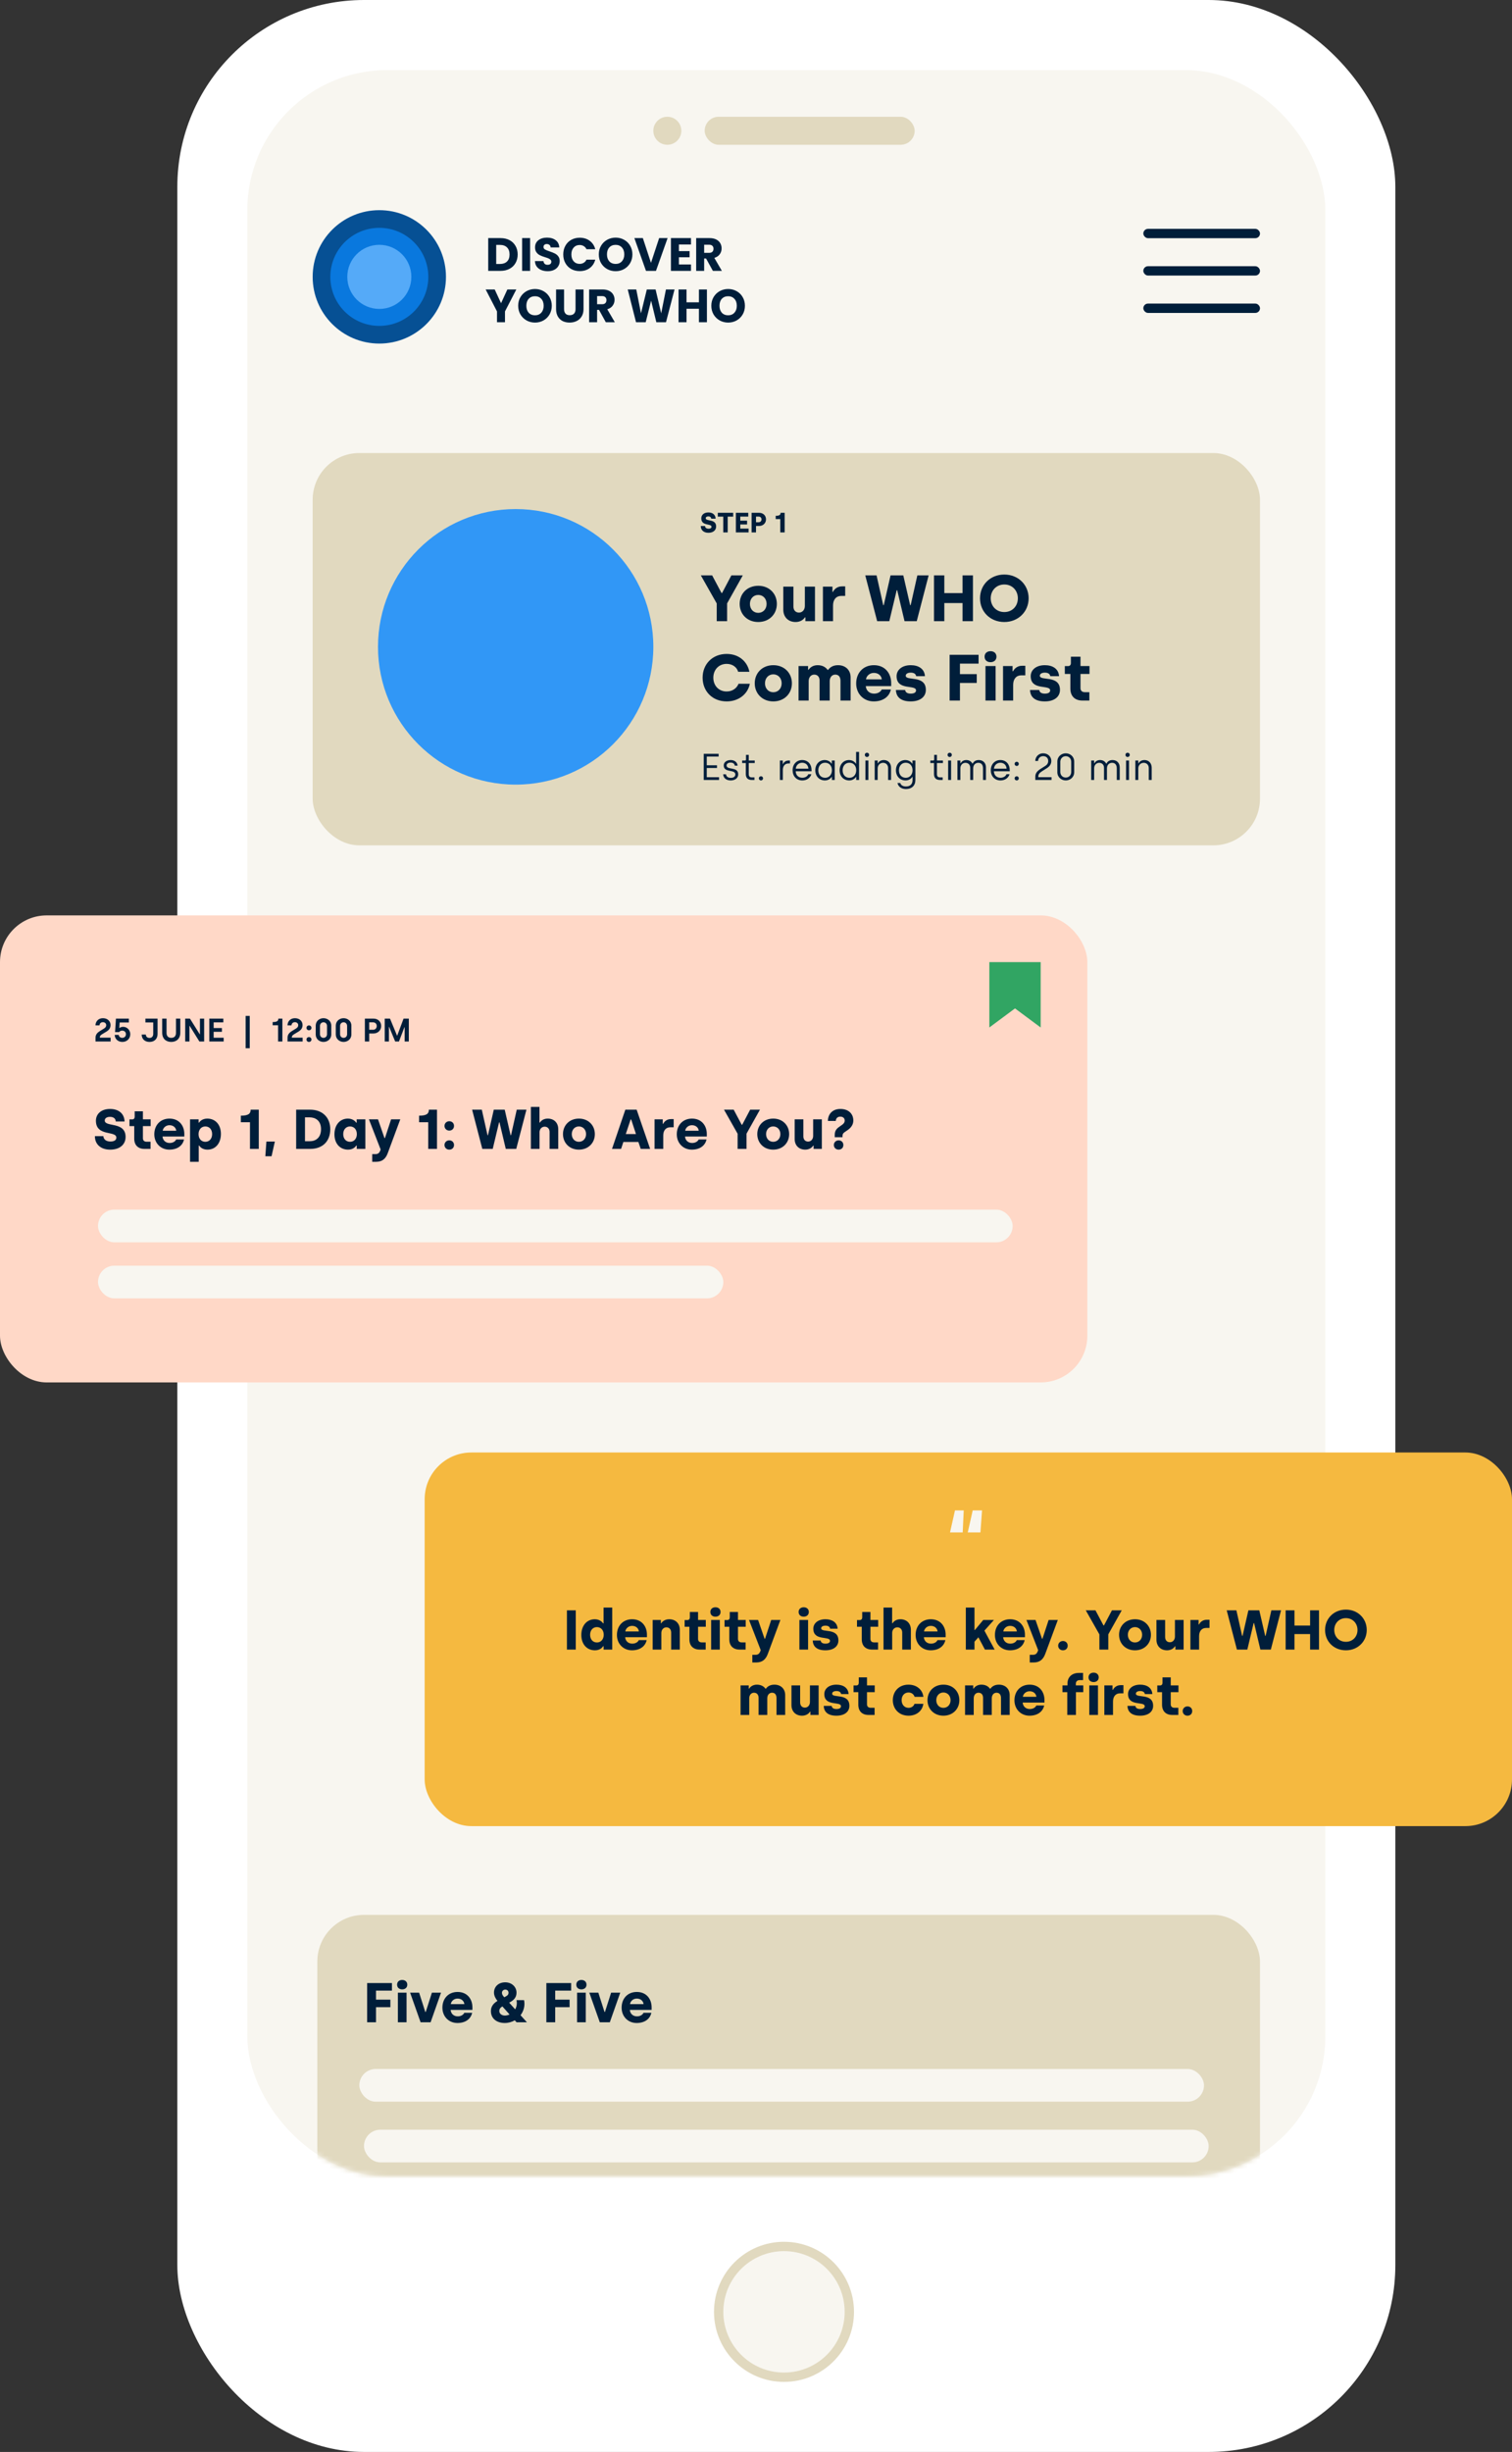 <svg width="324" height="525" viewBox="0 0 324 525" fill="none" xmlns="http://www.w3.org/2000/svg">
<rect x="0" y="0" width="324" height="525" fill="#333333" stroke="none"/>
<rect x="38" width="261" height="525" rx="40" fill="white"/>
<rect x="53" y="15" width="231" height="451" rx="30" fill="#F8F6F0"/>
<path d="M107.25 50.98C107.99 50.98 108.637 51.127 109.19 51.42C109.743 51.713 110.17 52.127 110.47 52.66C110.777 53.187 110.93 53.797 110.93 54.49C110.93 55.177 110.777 55.787 110.47 56.32C110.17 56.853 109.74 57.267 109.18 57.56C108.627 57.853 107.983 58 107.25 58H104.62V50.98H107.25ZM107.14 56.52C107.787 56.52 108.29 56.343 108.65 55.99C109.01 55.637 109.19 55.137 109.19 54.49C109.19 53.843 109.01 53.34 108.65 52.98C108.29 52.62 107.787 52.44 107.14 52.44H106.33V56.52H107.14ZM113.596 50.98V58H111.886V50.98H113.596ZM117.375 58.07C116.862 58.07 116.402 57.987 115.995 57.82C115.588 57.653 115.262 57.407 115.015 57.08C114.775 56.753 114.648 56.36 114.635 55.9H116.455C116.482 56.16 116.572 56.36 116.725 56.5C116.878 56.633 117.078 56.7 117.325 56.7C117.578 56.7 117.778 56.643 117.925 56.53C118.072 56.41 118.145 56.247 118.145 56.04C118.145 55.867 118.085 55.723 117.965 55.61C117.852 55.497 117.708 55.403 117.535 55.33C117.368 55.257 117.128 55.173 116.815 55.08C116.362 54.94 115.992 54.8 115.705 54.66C115.418 54.52 115.172 54.313 114.965 54.04C114.758 53.767 114.655 53.41 114.655 52.97C114.655 52.317 114.892 51.807 115.365 51.44C115.838 51.067 116.455 50.88 117.215 50.88C117.988 50.88 118.612 51.067 119.085 51.44C119.558 51.807 119.812 52.32 119.845 52.98H117.995C117.982 52.753 117.898 52.577 117.745 52.45C117.592 52.317 117.395 52.25 117.155 52.25C116.948 52.25 116.782 52.307 116.655 52.42C116.528 52.527 116.465 52.683 116.465 52.89C116.465 53.117 116.572 53.293 116.785 53.42C116.998 53.547 117.332 53.683 117.785 53.83C118.238 53.983 118.605 54.13 118.885 54.27C119.172 54.41 119.418 54.613 119.625 54.88C119.832 55.147 119.935 55.49 119.935 55.91C119.935 56.31 119.832 56.673 119.625 57C119.425 57.327 119.132 57.587 118.745 57.78C118.358 57.973 117.902 58.07 117.375 58.07ZM120.697 54.48C120.697 53.787 120.847 53.17 121.147 52.63C121.447 52.083 121.864 51.66 122.397 51.36C122.937 51.053 123.547 50.9 124.227 50.9C125.061 50.9 125.774 51.12 126.367 51.56C126.961 52 127.357 52.6 127.557 53.36H125.677C125.537 53.067 125.337 52.843 125.077 52.69C124.824 52.537 124.534 52.46 124.207 52.46C123.681 52.46 123.254 52.643 122.927 53.01C122.601 53.377 122.437 53.867 122.437 54.48C122.437 55.093 122.601 55.583 122.927 55.95C123.254 56.317 123.681 56.5 124.207 56.5C124.534 56.5 124.824 56.423 125.077 56.27C125.337 56.117 125.537 55.893 125.677 55.6H127.557C127.357 56.36 126.961 56.96 126.367 57.4C125.774 57.833 125.061 58.05 124.227 58.05C123.547 58.05 122.937 57.9 122.397 57.6C121.864 57.293 121.447 56.87 121.147 56.33C120.847 55.79 120.697 55.173 120.697 54.48ZM131.924 58.07C131.264 58.07 130.658 57.917 130.104 57.61C129.558 57.303 129.121 56.877 128.794 56.33C128.474 55.777 128.314 55.157 128.314 54.47C128.314 53.783 128.474 53.167 128.794 52.62C129.121 52.073 129.558 51.647 130.104 51.34C130.658 51.033 131.264 50.88 131.924 50.88C132.584 50.88 133.188 51.033 133.734 51.34C134.288 51.647 134.721 52.073 135.034 52.62C135.354 53.167 135.514 53.783 135.514 54.47C135.514 55.157 135.354 55.777 135.034 56.33C134.714 56.877 134.281 57.303 133.734 57.61C133.188 57.917 132.584 58.07 131.924 58.07ZM131.924 56.51C132.484 56.51 132.931 56.323 133.264 55.95C133.604 55.577 133.774 55.083 133.774 54.47C133.774 53.85 133.604 53.357 133.264 52.99C132.931 52.617 132.484 52.43 131.924 52.43C131.358 52.43 130.904 52.613 130.564 52.98C130.231 53.347 130.064 53.843 130.064 54.47C130.064 55.09 130.231 55.587 130.564 55.96C130.904 56.327 131.358 56.51 131.924 56.51ZM143.056 50.98L140.566 58H138.426L135.936 50.98H137.756L139.496 56.28L141.246 50.98H143.056ZM145.48 52.35V53.77H147.77V55.09H145.48V56.63H148.07V58H143.77V50.98H148.07V52.35H145.48ZM152.761 58L151.301 55.35H150.891V58H149.181V50.98H152.051C152.604 50.98 153.074 51.077 153.461 51.27C153.854 51.463 154.147 51.73 154.341 52.07C154.534 52.403 154.631 52.777 154.631 53.19C154.631 53.657 154.497 54.073 154.231 54.44C153.971 54.807 153.584 55.067 153.071 55.22L154.691 58H152.761ZM150.891 54.14H151.951C152.264 54.14 152.497 54.063 152.651 53.91C152.811 53.757 152.891 53.54 152.891 53.26C152.891 52.993 152.811 52.783 152.651 52.63C152.497 52.477 152.264 52.4 151.951 52.4H150.891V54.14ZM110.64 61.98L108.21 66.68V69H106.5V66.68L104.07 61.98H106.01L107.37 64.92L108.72 61.98H110.64ZM114.649 69.07C113.989 69.07 113.382 68.917 112.829 68.61C112.282 68.303 111.846 67.877 111.519 67.33C111.199 66.777 111.039 66.157 111.039 65.47C111.039 64.783 111.199 64.167 111.519 63.62C111.846 63.073 112.282 62.647 112.829 62.34C113.382 62.033 113.989 61.88 114.649 61.88C115.309 61.88 115.912 62.033 116.459 62.34C117.012 62.647 117.446 63.073 117.759 63.62C118.079 64.167 118.239 64.783 118.239 65.47C118.239 66.157 118.079 66.777 117.759 67.33C117.439 67.877 117.006 68.303 116.459 68.61C115.912 68.917 115.309 69.07 114.649 69.07ZM114.649 67.51C115.209 67.51 115.656 67.323 115.989 66.95C116.329 66.577 116.499 66.083 116.499 65.47C116.499 64.85 116.329 64.357 115.989 63.99C115.656 63.617 115.209 63.43 114.649 63.43C114.082 63.43 113.629 63.613 113.289 63.98C112.956 64.347 112.789 64.843 112.789 65.47C112.789 66.09 112.956 66.587 113.289 66.96C113.629 67.327 114.082 67.51 114.649 67.51ZM120.87 61.98V66.18C120.87 66.6 120.974 66.923 121.18 67.15C121.387 67.377 121.69 67.49 122.09 67.49C122.49 67.49 122.797 67.377 123.01 67.15C123.224 66.923 123.33 66.6 123.33 66.18V61.98H125.04V66.17C125.04 66.797 124.907 67.327 124.64 67.76C124.374 68.193 124.014 68.52 123.56 68.74C123.114 68.96 122.614 69.07 122.06 69.07C121.507 69.07 121.01 68.963 120.57 68.75C120.137 68.53 119.794 68.203 119.54 67.77C119.287 67.33 119.16 66.797 119.16 66.17V61.98H120.87ZM129.821 69L128.361 66.35H127.951V69H126.241V61.98H129.111C129.664 61.98 130.134 62.077 130.521 62.27C130.914 62.463 131.208 62.73 131.401 63.07C131.594 63.403 131.691 63.777 131.691 64.19C131.691 64.657 131.558 65.073 131.291 65.44C131.031 65.807 130.644 66.067 130.131 66.22L131.751 69H129.821ZM127.951 65.14H129.011C129.324 65.14 129.558 65.063 129.711 64.91C129.871 64.757 129.951 64.54 129.951 64.26C129.951 63.993 129.871 63.783 129.711 63.63C129.558 63.477 129.324 63.4 129.011 63.4H127.951V65.14ZM144.544 61.98L142.714 69H140.644L139.524 64.38L138.364 69H136.294L134.514 61.98H136.344L137.354 67.09L138.604 61.98H140.484L141.684 67.09L142.704 61.98H144.544ZM151.481 61.98V69H149.771V66.11H147.111V69H145.401V61.98H147.111V64.73H149.771V61.98H151.481ZM156.036 69.07C155.376 69.07 154.769 68.917 154.216 68.61C153.669 68.303 153.232 67.877 152.906 67.33C152.586 66.777 152.426 66.157 152.426 65.47C152.426 64.783 152.586 64.167 152.906 63.62C153.232 63.073 153.669 62.647 154.216 62.34C154.769 62.033 155.376 61.88 156.036 61.88C156.696 61.88 157.299 62.033 157.846 62.34C158.399 62.647 158.832 63.073 159.146 63.62C159.466 64.167 159.626 64.783 159.626 65.47C159.626 66.157 159.466 66.777 159.146 67.33C158.826 67.877 158.392 68.303 157.846 68.61C157.299 68.917 156.696 69.07 156.036 69.07ZM156.036 67.51C156.596 67.51 157.042 67.323 157.376 66.95C157.716 66.577 157.886 66.083 157.886 65.47C157.886 64.85 157.716 64.357 157.376 63.99C157.042 63.617 156.596 63.43 156.036 63.43C155.469 63.43 155.016 63.613 154.676 63.98C154.342 64.347 154.176 64.843 154.176 65.47C154.176 66.09 154.342 66.587 154.676 66.96C155.016 67.327 155.469 67.51 156.036 67.51Z" fill="#001E3A"/>
<circle cx="81.282" cy="59.282" r="14.282" fill="#065094"/>
<circle cx="81.283" cy="59.282" r="10.498" fill="#0978DE"/>
<circle cx="81.283" cy="59.282" r="6.863" fill="#55AAF8"/>
<circle cx="168" cy="495" r="15" fill="#E1D9BF"/>
<circle cx="168" cy="495" r="13" fill="#F8F6F0"/>
<rect x="67" y="97" width="203" height="84" rx="10" fill="#E1D9BF"/>
<circle cx="110.5" cy="138.5" r="29.5" fill="#3197F6"/>
<path d="M153.584 133H155.81V129.192L159.17 123.2H156.72L154.732 126.966H154.606L152.604 123.2H150.182L153.584 129.206V133ZM162.478 133.182C164.858 133.182 166.468 131.488 166.468 129.304C166.468 127.12 164.858 125.426 162.492 125.426C160.098 125.426 158.502 127.12 158.502 129.304C158.502 131.488 160.112 133.182 162.478 133.182ZM162.478 131.222C161.456 131.222 160.7 130.438 160.7 129.304C160.7 128.184 161.456 127.386 162.478 127.386C163.514 127.386 164.27 128.184 164.27 129.304C164.27 130.424 163.514 131.222 162.478 131.222ZM170.495 133.182C171.489 133.182 172.189 132.678 172.469 132.188H172.581V133H174.639V125.608H172.469V129.752C172.469 130.536 171.965 131.166 171.209 131.166C170.467 131.166 170.019 130.634 170.019 129.864V125.608H167.849V130.536C167.849 132.076 168.857 133.182 170.495 133.182ZM176.34 133H178.51V129.64C178.51 128.366 179.196 127.596 180.26 127.596H181.114V125.552H180.4C179.406 125.552 178.748 126.182 178.496 126.728H178.384V125.608H176.34V133ZM187.962 133H190.566L192.148 126.378H192.26L193.828 133H196.446L198.994 123.2H196.572L195.144 129.57H195.032L193.562 123.2H190.832L189.376 129.57H189.264L187.836 123.2H185.414L187.962 133ZM200.144 133H202.356V129.122H206.262V133H208.488V123.2H206.262V126.994H202.356V123.2H200.144V133ZM215.213 133.182C218.195 133.182 220.421 130.97 220.421 128.1C220.421 125.244 218.209 123.018 215.213 123.018C212.217 123.018 210.005 125.216 210.005 128.1C210.005 130.998 212.203 133.182 215.213 133.182ZM215.213 131.054C213.505 131.054 212.301 129.794 212.301 128.1C212.301 126.434 213.505 125.146 215.213 125.146C216.907 125.146 218.111 126.434 218.111 128.1C218.111 129.794 216.907 131.054 215.213 131.054ZM155.712 150.182C158.344 150.182 160.262 148.558 160.682 146.402H158.26C157.896 147.34 156.972 148.054 155.712 148.054C154.018 148.054 152.856 146.808 152.856 145.1C152.856 143.42 154.018 142.146 155.712 142.146C156.972 142.146 157.91 142.874 158.176 143.84H160.584C160.164 141.684 158.372 140.018 155.712 140.018C152.66 140.018 150.56 142.216 150.56 145.1C150.56 147.998 152.646 150.182 155.712 150.182ZM165.705 150.182C168.085 150.182 169.695 148.488 169.695 146.304C169.695 144.12 168.085 142.426 165.719 142.426C163.325 142.426 161.729 144.12 161.729 146.304C161.729 148.488 163.339 150.182 165.705 150.182ZM165.705 148.222C164.683 148.222 163.927 147.438 163.927 146.304C163.927 145.184 164.683 144.386 165.705 144.386C166.741 144.386 167.497 145.184 167.497 146.304C167.497 147.424 166.741 148.222 165.705 148.222ZM171.117 150H173.287V145.842C173.287 145.044 173.763 144.442 174.477 144.442C175.219 144.442 175.625 144.974 175.625 145.73V150H177.795V145.856C177.795 145.03 178.271 144.442 178.985 144.442C179.741 144.442 180.105 144.974 180.105 145.786V150H182.275V145.03C182.275 143.49 181.197 142.426 179.587 142.426C178.663 142.426 177.963 142.748 177.445 143.434H177.347C176.899 142.804 176.171 142.426 175.205 142.426C174.225 142.426 173.581 142.916 173.273 143.406H173.161V142.608H171.117V150ZM187.219 150.182C189.221 150.182 190.565 149.188 190.901 147.634H188.941C188.731 148.096 188.157 148.516 187.303 148.516C186.281 148.516 185.595 147.844 185.525 146.906H190.971V146.276C190.971 144.218 189.697 142.426 187.261 142.426C185.007 142.426 183.467 144.036 183.467 146.346C183.467 148.572 185.077 150.182 187.219 150.182ZM185.567 145.464C185.665 144.736 186.337 144.078 187.261 144.078C188.227 144.078 188.871 144.68 188.955 145.464H185.567ZM195.148 150.182C197.248 150.182 198.396 149.146 198.396 147.718C198.396 144.442 194.084 145.884 194.084 144.68C194.084 144.288 194.504 144.022 195.162 144.022C195.876 144.022 196.254 144.33 196.324 144.778H198.2C198.102 143.238 196.87 142.426 195.162 142.426C193.188 142.426 192.124 143.518 192.124 144.778C192.124 147.956 196.296 146.5 196.296 147.83C196.296 148.25 195.89 148.516 195.162 148.516C194.448 148.516 194.014 148.25 193.958 147.732H191.984C192.026 149.23 193.02 150.182 195.148 150.182ZM203.493 150H205.705V146.234H209.303V144.344H205.705V142.09H209.695V140.2H203.493V150ZM212.254 141.782C212.996 141.782 213.528 141.334 213.528 140.606C213.528 139.878 212.996 139.43 212.254 139.43C211.512 139.43 210.98 139.878 210.98 140.606C210.98 141.334 211.512 141.782 212.254 141.782ZM211.176 150H213.346V142.608H211.176V150ZM214.936 150H217.106V146.64C217.106 145.366 217.792 144.596 218.856 144.596H219.71V142.552H218.996C218.002 142.552 217.344 143.182 217.092 143.728H216.98V142.608H214.936V150ZM223.887 150.182C225.987 150.182 227.135 149.146 227.135 147.718C227.135 144.442 222.823 145.884 222.823 144.68C222.823 144.288 223.243 144.022 223.901 144.022C224.615 144.022 224.993 144.33 225.063 144.778H226.939C226.841 143.238 225.609 142.426 223.901 142.426C221.927 142.426 220.863 143.518 220.863 144.778C220.863 147.956 225.035 146.5 225.035 147.83C225.035 148.25 224.629 148.516 223.901 148.516C223.187 148.516 222.753 148.25 222.697 147.732H220.723C220.765 149.23 221.759 150.182 223.887 150.182ZM231.94 150H233.438V148.208H232.486C231.842 148.208 231.534 147.872 231.534 147.326V144.302H233.466V142.608H231.534V140.606H229.476V141.964C229.476 142.356 229.266 142.622 228.874 142.622H228.174V144.302H229.364V147.438C229.364 149.062 230.33 150 231.94 150Z" fill="#001E3A"/>
<path d="M151.806 114.078C152.862 114.078 153.456 113.502 153.456 112.722C153.456 111.024 151.224 111.702 151.224 110.958C151.224 110.736 151.416 110.568 151.788 110.568C152.178 110.568 152.394 110.772 152.4 111.06H153.348C153.312 110.172 152.664 109.722 151.788 109.722C150.822 109.722 150.276 110.28 150.276 110.982C150.276 112.71 152.466 112.014 152.466 112.794C152.466 113.058 152.232 113.208 151.836 113.208C151.356 113.208 151.092 112.962 151.074 112.632H150.168C150.162 113.496 150.786 114.078 151.806 114.078ZM154.982 114H155.936V110.622H157.112V109.8H153.812V110.622H154.982V114ZM157.685 114H160.409V113.184H158.633V112.29H160.091V111.48H158.633V110.61H160.343V109.8H157.685V114ZM161.055 114H162.003V112.62H162.681C163.491 112.62 164.145 112.026 164.145 111.204C164.145 110.376 163.515 109.8 162.681 109.8H161.055V114ZM162.003 111.816V110.61H162.585C162.927 110.61 163.179 110.838 163.179 111.204C163.179 111.57 162.927 111.816 162.585 111.816H162.003ZM167.2 114H168.142V109.8H167.272C167.272 110.226 167.032 110.442 166.222 110.442V111.144H167.2V114Z" fill="#001E3A"/>
<path d="M150.8 167H154.08V166.416H151.448V164.44H153.64V163.856H151.448V161.992H153.992V161.4H150.8V167ZM156.573 167.104C157.541 167.104 158.189 166.576 158.189 165.792C158.189 164.072 155.693 164.952 155.693 163.896C155.693 163.536 156.029 163.28 156.549 163.28C157.101 163.28 157.397 163.544 157.453 163.936H158.061C157.997 163.184 157.357 162.736 156.589 162.736C155.717 162.736 155.085 163.192 155.085 163.896C155.085 165.544 157.573 164.656 157.573 165.824C157.573 166.248 157.229 166.552 156.605 166.552C155.997 166.552 155.645 166.288 155.573 165.792H154.957C155.029 166.568 155.589 167.104 156.573 167.104ZM161.055 167H161.671V166.448H161.095C160.615 166.448 160.447 166.184 160.447 165.736V163.376H161.727V162.84H160.447V161.632H159.855V162.632C159.855 162.768 159.767 162.84 159.655 162.84H159.031V163.376H159.815V165.744C159.815 166.584 160.287 167 161.055 167ZM163.065 167.104C163.313 167.104 163.513 166.904 163.513 166.656C163.513 166.408 163.313 166.208 163.065 166.208C162.817 166.208 162.609 166.408 162.609 166.656C162.609 166.904 162.817 167.104 163.065 167.104ZM167.118 167H167.75V164.856C167.75 164.064 168.174 163.472 168.934 163.472H169.278V162.84H168.926C168.318 162.84 167.91 163.264 167.79 163.616H167.742V162.84H167.118V167ZM171.925 167.104C172.901 167.104 173.629 166.552 173.861 165.776H173.205C173.013 166.264 172.485 166.528 171.933 166.528C171.077 166.528 170.541 165.976 170.509 165.144H173.901V164.864C173.901 163.664 173.149 162.736 171.885 162.736C170.749 162.736 169.845 163.592 169.845 164.92C169.845 166.168 170.653 167.104 171.925 167.104ZM170.525 164.584C170.589 163.816 171.189 163.312 171.885 163.312C172.589 163.312 173.173 163.752 173.229 164.584H170.525ZM176.777 167.104C177.681 167.104 178.113 166.496 178.217 166.344H178.265V167H178.873V162.84H178.241V163.512H178.193C178.065 163.296 177.601 162.736 176.729 162.736C175.553 162.736 174.705 163.648 174.705 164.928C174.705 166.2 175.553 167.104 176.777 167.104ZM176.817 166.536C175.945 166.536 175.353 165.904 175.353 164.928C175.353 163.984 175.945 163.312 176.801 163.312C177.625 163.312 178.265 163.904 178.265 164.928C178.265 165.8 177.721 166.536 176.817 166.536ZM181.988 167.104C182.892 167.104 183.324 166.496 183.428 166.344H183.476V167H184.084V161H183.452V163.512H183.404C183.276 163.296 182.812 162.736 181.94 162.736C180.764 162.736 179.916 163.648 179.916 164.928C179.916 166.2 180.764 167.104 181.988 167.104ZM182.028 166.536C181.156 166.536 180.564 165.904 180.564 164.928C180.564 163.984 181.156 163.312 182.012 163.312C182.836 163.312 183.476 163.904 183.476 164.928C183.476 165.8 182.932 166.536 182.028 166.536ZM185.775 162.088C186.047 162.088 186.239 161.888 186.239 161.624C186.239 161.368 186.047 161.168 185.775 161.168C185.511 161.168 185.319 161.368 185.319 161.624C185.319 161.888 185.511 162.088 185.775 162.088ZM185.447 167H186.079V162.84H185.447V167ZM187.439 167H188.071V164.52C188.071 163.832 188.583 163.328 189.239 163.328C189.823 163.328 190.311 163.76 190.311 164.424V167H190.943V164.384C190.943 163.464 190.359 162.736 189.391 162.736C188.743 162.736 188.295 163.072 188.119 163.448H188.071V162.84H187.439V167ZM194.13 168.944C195.378 168.944 196.154 168.224 196.154 167V162.84H195.522V163.512H195.474C195.346 163.296 194.882 162.736 194.01 162.736C192.834 162.736 191.986 163.648 191.986 164.928C191.986 166.2 192.834 167.104 194.058 167.104C194.962 167.104 195.394 166.496 195.498 166.344H195.546V167C195.546 167.848 195.106 168.392 194.13 168.392C193.514 168.392 193.034 168.136 192.922 167.648H192.322C192.458 168.392 193.114 168.944 194.13 168.944ZM194.098 166.536C193.226 166.536 192.634 165.904 192.634 164.928C192.634 163.984 193.226 163.312 194.082 163.312C194.906 163.312 195.546 163.904 195.546 164.928C195.546 165.8 195.002 166.536 194.098 166.536ZM201.383 167H201.999V166.448H201.423C200.943 166.448 200.775 166.184 200.775 165.736V163.376H202.055V162.84H200.775V161.632H200.183V162.632C200.183 162.768 200.095 162.84 199.983 162.84H199.359V163.376H200.143V165.744C200.143 166.584 200.615 167 201.383 167ZM203.501 162.088C203.773 162.088 203.965 161.888 203.965 161.624C203.965 161.368 203.773 161.168 203.501 161.168C203.237 161.168 203.045 161.368 203.045 161.624C203.045 161.888 203.237 162.088 203.501 162.088ZM203.173 167H203.805V162.84H203.173V167ZM205.165 167H205.797V164.496C205.797 163.792 206.293 163.328 206.877 163.328C207.461 163.328 207.909 163.728 207.909 164.392V167H208.541V164.52C208.541 163.744 209.053 163.328 209.637 163.328C210.253 163.328 210.645 163.728 210.645 164.512V167H211.277V164.304C211.277 163.392 210.677 162.736 209.749 162.736C209.165 162.736 208.709 162.96 208.429 163.496H208.373C208.141 163.04 207.685 162.736 207.061 162.736C206.445 162.736 206.045 163.056 205.845 163.44H205.797V162.84H205.165V167ZM214.394 167.104C215.37 167.104 216.098 166.552 216.33 165.776H215.674C215.482 166.264 214.954 166.528 214.402 166.528C213.546 166.528 213.01 165.976 212.978 165.144H216.37V164.864C216.37 163.664 215.618 162.736 214.354 162.736C213.218 162.736 212.314 163.592 212.314 164.92C212.314 166.168 213.122 167.104 214.394 167.104ZM212.994 164.584C213.058 163.816 213.658 163.312 214.354 163.312C215.058 163.312 215.642 163.752 215.698 164.584H212.994ZM217.869 164.008C218.117 164.008 218.317 163.8 218.317 163.552C218.317 163.304 218.117 163.104 217.869 163.104C217.621 163.104 217.413 163.304 217.413 163.552C217.413 163.8 217.621 164.008 217.869 164.008ZM217.869 167.104C218.117 167.104 218.317 166.904 218.317 166.656C218.317 166.408 218.117 166.208 217.869 166.208C217.621 166.208 217.413 166.408 217.413 166.656C217.413 166.904 217.621 167.104 217.869 167.104ZM221.851 167H225.331V166.408H222.499V166.28C222.499 165.84 222.683 165.52 223.339 165.104L224.323 164.48C224.979 164.064 225.283 163.56 225.283 162.912C225.283 162.08 224.611 161.296 223.547 161.296C222.435 161.296 221.843 162.168 221.843 162.936H222.451C222.451 162.368 222.899 161.904 223.531 161.904C224.227 161.904 224.619 162.344 224.619 162.928C224.619 163.424 224.363 163.76 223.995 163.992L222.979 164.632C222.251 165.096 221.851 165.56 221.851 166.304V167ZM228.379 167.104C229.291 167.104 230.187 166.44 230.187 165.328V163.072C230.187 161.96 229.291 161.296 228.379 161.296C227.467 161.296 226.571 161.96 226.571 163.072V165.328C226.571 166.44 227.467 167.104 228.379 167.104ZM228.379 166.488C227.699 166.488 227.211 165.976 227.211 165.288V163.112C227.211 162.432 227.707 161.912 228.379 161.912C229.051 161.912 229.547 162.432 229.547 163.112V165.288C229.547 165.976 229.059 166.488 228.379 166.488ZM233.829 167H234.461V164.496C234.461 163.792 234.957 163.328 235.541 163.328C236.125 163.328 236.573 163.728 236.573 164.392V167H237.205V164.52C237.205 163.744 237.717 163.328 238.301 163.328C238.917 163.328 239.309 163.728 239.309 164.512V167H239.941V164.304C239.941 163.392 239.341 162.736 238.413 162.736C237.829 162.736 237.373 162.96 237.093 163.496H237.037C236.805 163.04 236.349 162.736 235.725 162.736C235.109 162.736 234.709 163.056 234.509 163.44H234.461V162.84H233.829V167ZM241.626 162.088C241.898 162.088 242.09 161.888 242.09 161.624C242.09 161.368 241.898 161.168 241.626 161.168C241.362 161.168 241.17 161.368 241.17 161.624C241.17 161.888 241.362 162.088 241.626 162.088ZM241.298 167H241.93V162.84H241.298V167ZM243.29 167H243.922V164.52C243.922 163.832 244.434 163.328 245.09 163.328C245.674 163.328 246.162 163.76 246.162 164.424V167H246.794V164.384C246.794 163.464 246.21 162.736 245.242 162.736C244.594 162.736 244.146 163.072 243.97 163.448H243.922V162.84H243.29V167Z" fill="#001E3A"/>
<rect x="151" y="25" width="45" height="6" rx="3" fill="#E1D9BF"/>
<circle cx="143" cy="28" r="3" fill="#E1D9BF"/>
<rect x="245" y="49" width="25" height="2" rx="1" fill="#001E3A"/>
<rect x="245" y="57" width="25" height="2" rx="1" fill="#001E3A"/>
<rect x="245" y="65" width="25" height="2" rx="1" fill="#001E3A"/>
<rect y="196" width="233" height="100" rx="10" fill="#FFD8C7"/>
<mask id="mask0" mask-type="alpha" maskUnits="userSpaceOnUse" x="0" y="196" width="233" height="87">
<rect y="196" width="233" height="87" rx="10" fill="#E1D9BF"/>
</mask>
<g mask="url(#mask0)">
<rect x="21" y="259" width="196" height="7" rx="3.5" fill="#F8F6F0"/>
<rect x="21" y="271" width="134" height="7" rx="3.5" fill="#F8F6F0"/>
<path d="M23.612 246.156C25.724 246.156 26.912 245.004 26.912 243.444C26.912 240.048 22.448 241.404 22.448 239.916C22.448 239.472 22.832 239.136 23.576 239.136C24.356 239.136 24.788 239.544 24.8 240.12H26.696C26.624 238.344 25.328 237.444 23.576 237.444C21.644 237.444 20.552 238.56 20.552 239.964C20.552 243.42 24.932 242.028 24.932 243.588C24.932 244.116 24.464 244.416 23.672 244.416C22.712 244.416 22.184 243.924 22.148 243.264H20.336C20.324 244.992 21.572 246.156 23.612 246.156ZM30.973 246H32.257V244.464H31.441C30.889 244.464 30.625 244.176 30.625 243.708V241.116H32.281V239.664H30.625V237.948H28.861V239.112C28.861 239.448 28.681 239.676 28.345 239.676H27.745V241.116H28.765V243.804C28.765 245.196 29.593 246 30.973 246ZM36.281 246.156C37.997 246.156 39.149 245.304 39.437 243.972H37.757C37.577 244.368 37.085 244.728 36.353 244.728C35.477 244.728 34.889 244.152 34.829 243.348H39.497V242.808C39.497 241.044 38.405 239.508 36.317 239.508C34.385 239.508 33.065 240.888 33.065 242.868C33.065 244.776 34.445 246.156 36.281 246.156ZM34.865 242.112C34.949 241.488 35.525 240.924 36.317 240.924C37.145 240.924 37.697 241.44 37.769 242.112H34.865ZM40.726 248.76H42.586V245.28H42.682C42.886 245.628 43.438 246.156 44.47 246.156C46.174 246.156 47.338 244.788 47.338 242.796C47.338 240.804 46.15 239.508 44.422 239.508C43.366 239.508 42.838 240.084 42.658 240.372H42.562V239.664H40.726V248.76ZM44.002 244.476C43.15 244.476 42.55 243.84 42.55 242.832C42.55 241.884 43.114 241.188 44.002 241.188C44.866 241.188 45.454 241.836 45.454 242.832C45.454 243.804 44.866 244.476 44.002 244.476ZM53.567 246H55.451V237.6H53.711C53.711 238.452 53.231 238.884 51.611 238.884V240.288H53.567V246ZM56.858 247.572H58.19L58.898 244.428H57.086L56.858 247.572ZM63.461 246H66.449C69.137 246 70.769 244.368 70.769 241.764C70.769 239.316 69.137 237.6 66.449 237.6H63.461V246ZM65.357 244.356V239.244H66.365C67.601 239.244 68.789 239.952 68.789 241.764C68.789 243.672 67.589 244.356 66.365 244.356H65.357ZM74.594 246.156C75.638 246.156 76.166 245.568 76.346 245.28H76.442V246H78.29V239.664H76.43V240.384H76.334C76.118 240.048 75.542 239.508 74.546 239.508C72.842 239.508 71.666 240.876 71.666 242.868C71.666 244.86 72.854 246.156 74.594 246.156ZM75.014 244.476C74.138 244.476 73.55 243.816 73.55 242.832C73.55 241.86 74.138 241.188 75.002 241.188C75.854 241.188 76.466 241.824 76.466 242.832C76.466 243.768 75.902 244.476 75.014 244.476ZM79.763 248.76H80.603C81.935 248.76 82.655 248.076 83.087 246.912L85.775 239.664H83.807L82.487 243.684H82.391L80.999 239.664H79.055L81.563 246.12L81.455 246.42C81.287 246.84 80.999 247.116 80.495 247.116H79.763V248.76ZM91.759 246H93.643V237.6H91.903C91.903 238.452 91.423 238.884 89.803 238.884V240.288H91.759V246ZM96.269 242.076C96.881 242.076 97.289 241.656 97.289 241.068C97.289 240.504 96.881 240.072 96.269 240.072C95.705 240.072 95.249 240.504 95.249 241.068C95.249 241.656 95.705 242.076 96.269 242.076ZM96.269 246.156C96.881 246.156 97.289 245.748 97.289 245.16C97.289 244.596 96.881 244.164 96.269 244.164C95.705 244.164 95.249 244.596 95.249 245.16C95.249 245.748 95.705 246.156 96.269 246.156ZM103.352 246H105.584L106.94 240.324H107.036L108.38 246H110.624L112.808 237.6H110.732L109.508 243.06H109.412L108.152 237.6H105.812L104.564 243.06H104.468L103.244 237.6H101.168L103.352 246ZM113.757 246H115.617V242.424C115.617 241.764 116.073 241.236 116.721 241.236C117.357 241.236 117.765 241.704 117.765 242.352V246H119.625V241.776C119.625 240.456 118.773 239.508 117.369 239.508C116.517 239.508 115.953 239.928 115.701 240.36H115.605V237H113.757V246ZM124.047 246.156C126.087 246.156 127.467 244.704 127.467 242.832C127.467 240.96 126.087 239.508 124.059 239.508C122.007 239.508 120.639 240.96 120.639 242.832C120.639 244.704 122.019 246.156 124.047 246.156ZM124.047 244.476C123.171 244.476 122.523 243.804 122.523 242.832C122.523 241.872 123.171 241.188 124.047 241.188C124.935 241.188 125.583 241.872 125.583 242.832C125.583 243.792 124.935 244.476 124.047 244.476ZM131.144 246H133.088L133.58 244.512H136.796L137.3 246H139.316L136.424 237.6H134L131.144 246ZM134.096 242.82L135.14 239.688H135.248L136.28 242.82H134.096ZM140.265 246H142.125V243.12C142.125 242.028 142.713 241.368 143.625 241.368H144.357V239.616H143.745C142.893 239.616 142.329 240.156 142.113 240.624H142.017V239.664H140.265V246ZM148.242 246.156C149.958 246.156 151.11 245.304 151.398 243.972H149.718C149.538 244.368 149.046 244.728 148.314 244.728C147.438 244.728 146.85 244.152 146.79 243.348H151.458V242.808C151.458 241.044 150.366 239.508 148.278 239.508C146.346 239.508 145.026 240.888 145.026 242.868C145.026 244.776 146.406 246.156 148.242 246.156ZM146.826 242.112C146.91 241.488 147.486 240.924 148.278 240.924C149.106 240.924 149.658 241.44 149.73 242.112H146.826ZM158.06 246H159.968V242.736L162.848 237.6H160.748L159.044 240.828H158.936L157.22 237.6H155.144L158.06 242.748V246ZM165.684 246.156C167.724 246.156 169.104 244.704 169.104 242.832C169.104 240.96 167.724 239.508 165.696 239.508C163.644 239.508 162.276 240.96 162.276 242.832C162.276 244.704 163.656 246.156 165.684 246.156ZM165.684 244.476C164.808 244.476 164.16 243.804 164.16 242.832C164.16 241.872 164.808 241.188 165.684 241.188C166.572 241.188 167.22 241.872 167.22 242.832C167.22 243.792 166.572 244.476 165.684 244.476ZM172.555 246.156C173.407 246.156 174.007 245.724 174.247 245.304H174.343V246H176.107V239.664H174.247V243.216C174.247 243.888 173.815 244.428 173.167 244.428C172.531 244.428 172.147 243.972 172.147 243.312V239.664H170.287V243.888C170.287 245.208 171.151 246.156 172.555 246.156ZM178.873 243.492H180.541V243.18C180.541 242.856 180.673 242.64 180.937 242.448L181.549 242.028C182.185 241.608 182.857 240.936 182.857 239.928C182.857 238.5 181.849 237.444 180.085 237.444C178.333 237.444 177.409 238.608 177.409 240.012H179.101C179.113 239.508 179.425 239.088 180.061 239.088C180.685 239.088 181.009 239.46 181.009 239.928C181.009 240.312 180.817 240.564 180.481 240.816L179.821 241.284C179.209 241.704 178.873 242.184 178.873 242.988V243.492ZM179.701 246.156C180.313 246.156 180.721 245.748 180.721 245.16C180.721 244.596 180.313 244.164 179.701 244.164C179.137 244.164 178.681 244.596 178.681 245.16C178.681 245.748 179.137 246.156 179.701 246.156Z" fill="#001E3A"/>
<path d="M20.469 223H23.703V222.181H21.393V222.111C21.393 221.859 21.505 221.677 21.862 221.453L22.8 220.886C23.381 220.536 23.689 220.109 23.689 219.472C23.689 218.681 23.066 218.009 22.051 218.009C21.015 218.009 20.462 218.779 20.462 219.549H21.323C21.323 219.185 21.603 218.863 22.037 218.863C22.499 218.863 22.758 219.15 22.758 219.507C22.758 219.822 22.59 220.032 22.324 220.2L21.421 220.76C20.77 221.159 20.469 221.572 20.469 222.223V223ZM26.223 223.091C27.224 223.091 27.917 222.363 27.917 221.439C27.917 220.599 27.28 219.857 26.37 219.857C25.936 219.857 25.677 220.06 25.6 220.109H25.565L25.642 218.926H27.616V218.1H24.844L24.655 220.998H25.53C25.607 220.879 25.803 220.669 26.174 220.669C26.678 220.669 26.986 221.005 26.986 221.439C26.986 221.88 26.664 222.216 26.202 222.216C25.782 222.216 25.488 221.964 25.439 221.579H24.578C24.613 222.433 25.25 223.091 26.223 223.091ZM32.042 223.091C33.148 223.091 33.764 222.377 33.764 221.404V218.1H31.16V218.919H32.833V221.383C32.833 221.803 32.609 222.237 32.042 222.237C31.552 222.237 31.258 221.943 31.251 221.516H30.362C30.369 222.489 31.041 223.091 32.042 223.091ZM36.696 223.091C37.886 223.091 38.635 222.314 38.635 221.166V218.1H37.711V221.159C37.711 221.817 37.361 222.216 36.696 222.216C36.038 222.216 35.688 221.817 35.688 221.166V218.1H34.757V221.173C34.757 222.321 35.499 223.091 36.696 223.091ZM39.687 223H40.597V219.647H40.639L42.725 223H43.747V218.1H42.844V221.453H42.802L40.702 218.1H39.687V223ZM44.855 223H47.928V222.195H45.786V220.921H47.557V220.123H45.786V218.905H47.858V218.1H44.855V223ZM52.638 224.442H53.513V217.519H52.638V224.442ZM59.585 223H60.509V218.1H59.648C59.648 218.597 59.354 218.835 58.423 218.835V219.528H59.585V223ZM61.614 223H64.849V222.181H62.538V222.111C62.538 221.859 62.651 221.677 63.008 221.453L63.946 220.886C64.526 220.536 64.835 220.109 64.835 219.472C64.835 218.681 64.212 218.009 63.197 218.009C62.16 218.009 61.608 218.779 61.608 219.549H62.468C62.468 219.185 62.748 218.863 63.182 218.863C63.645 218.863 63.904 219.15 63.904 219.507C63.904 219.822 63.736 220.032 63.469 220.2L62.566 220.76C61.916 221.159 61.614 221.572 61.614 222.223V223ZM66.206 220.599C66.514 220.599 66.738 220.382 66.738 220.081C66.738 219.787 66.514 219.556 66.206 219.556C65.912 219.556 65.674 219.787 65.674 220.081C65.674 220.382 65.912 220.599 66.206 220.599ZM66.206 223.091C66.514 223.091 66.738 222.874 66.738 222.573C66.738 222.279 66.514 222.055 66.206 222.055C65.912 222.055 65.674 222.279 65.674 222.573C65.674 222.874 65.912 223.091 66.206 223.091ZM69.317 223.091C70.164 223.091 70.99 222.503 70.99 221.488V219.612C70.99 218.597 70.164 218.009 69.317 218.009C68.477 218.009 67.651 218.597 67.651 219.612V221.488C67.651 222.503 68.477 223.091 69.317 223.091ZM69.317 222.216C68.883 222.216 68.568 221.901 68.568 221.425V219.675C68.568 219.206 68.89 218.884 69.317 218.884C69.751 218.884 70.073 219.206 70.073 219.675V221.425C70.073 221.901 69.758 222.216 69.317 222.216ZM73.624 223.091C74.471 223.091 75.297 222.503 75.297 221.488V219.612C75.297 218.597 74.471 218.009 73.624 218.009C72.784 218.009 71.958 218.597 71.958 219.612V221.488C71.958 222.503 72.784 223.091 73.624 223.091ZM73.624 222.216C73.19 222.216 72.875 221.901 72.875 221.425V219.675C72.875 219.206 73.197 218.884 73.624 218.884C74.058 218.884 74.38 219.206 74.38 219.675V221.425C74.38 221.901 74.065 222.216 73.624 222.216ZM78.187 223H79.118V221.285H80.042C80.952 221.285 81.68 220.613 81.68 219.682C81.68 218.737 80.98 218.1 80.042 218.1H78.187V223ZM79.118 220.487V218.898H79.944C80.413 218.898 80.728 219.213 80.728 219.682C80.728 220.158 80.413 220.487 79.944 220.487H79.118ZM82.446 223H83.342V219.864H83.384L84.679 223H85.491L86.667 219.941H86.709V223H87.605V218.1H86.478L85.12 221.74H85.078L83.573 218.1H82.446V223Z" fill="#001E3A"/>
</g>
<path d="M217.5 215.917L212 220V206H223V220L217.5 215.917Z" fill="#31A563"/>
<mask id="mask1" mask-type="alpha" maskUnits="userSpaceOnUse" x="53" y="401" width="231" height="65">
<rect x="53" y="401" width="231" height="65" rx="30" fill="#F8F6F0"/>
</mask>
<g mask="url(#mask1)">
<rect x="68" y="410" width="202" height="80" rx="10" fill="#E1D9BF"/>
<rect x="77" y="443" width="181" height="7" rx="3.5" fill="#F8F6F0"/>
<rect x="78" y="456" width="181" height="7" rx="3.5" fill="#F8F6F0"/>
<path d="M78.674 433H80.57V429.772H83.654V428.152H80.57V426.22H83.99V424.6H78.674V433ZM86.183 425.956C86.819 425.956 87.275 425.572 87.275 424.948C87.275 424.324 86.819 423.94 86.183 423.94C85.547 423.94 85.091 424.324 85.091 424.948C85.091 425.572 85.547 425.956 86.183 425.956ZM85.259 433H87.119V426.664H85.259V433ZM90.126 433H92.273L94.505 426.664H92.549L91.23 430.792H91.133L89.814 426.664H87.882L90.126 433ZM98.017 433.156C99.733 433.156 100.885 432.304 101.173 430.972H99.493C99.313 431.368 98.821 431.728 98.089 431.728C97.213 431.728 96.625 431.152 96.565 430.348H101.233V429.808C101.233 428.044 100.141 426.508 98.053 426.508C96.121 426.508 94.801 427.888 94.801 429.868C94.801 431.776 96.181 433.156 98.017 433.156ZM96.601 429.112C96.685 428.488 97.261 427.924 98.053 427.924C98.881 427.924 99.433 428.44 99.505 429.112H96.601ZM112.912 433L111.544 431.488C112.228 430.588 112.54 429.424 112.3 428.26H110.68C110.836 429.028 110.704 429.688 110.392 430.228L109.108 428.8L109.228 428.74C110.092 428.272 110.692 427.684 110.68 426.628C110.668 425.392 109.636 424.444 108.268 424.444C106.78 424.444 105.856 425.416 105.856 426.64C105.856 427.336 106.204 427.936 106.6 428.428C105.712 428.956 105.196 429.652 105.196 430.6C105.196 432.352 106.624 433.156 108.16 433.156C108.952 433.156 109.684 432.94 110.308 432.58L110.692 433H112.912ZM108.268 426.004C108.724 426.004 108.964 426.316 108.964 426.676C108.964 427.048 108.796 427.264 108.28 427.528L108.064 427.648C107.752 427.3 107.56 427.06 107.56 426.688C107.56 426.316 107.848 426.004 108.268 426.004ZM108.184 431.56C107.5 431.56 106.996 431.152 106.996 430.6C106.996 430.144 107.224 429.856 107.656 429.604L109.192 431.332C108.868 431.476 108.52 431.56 108.184 431.56ZM117.076 433H118.972V429.772H122.056V428.152H118.972V426.22H122.392V424.6H117.076V433ZM124.585 425.956C125.221 425.956 125.677 425.572 125.677 424.948C125.677 424.324 125.221 423.94 124.585 423.94C123.949 423.94 123.493 424.324 123.493 424.948C123.493 425.572 123.949 425.956 124.585 425.956ZM123.661 433H125.521V426.664H123.661V433ZM128.528 433H130.676L132.908 426.664H130.952L129.632 430.792H129.536L128.216 426.664H126.284L128.528 433ZM136.419 433.156C138.135 433.156 139.287 432.304 139.575 430.972H137.895C137.715 431.368 137.223 431.728 136.491 431.728C135.615 431.728 135.027 431.152 134.967 430.348H139.635V429.808C139.635 428.044 138.543 426.508 136.455 426.508C134.523 426.508 133.203 427.888 133.203 429.868C133.203 431.776 134.583 433.156 136.419 433.156ZM135.003 429.112C135.087 428.488 135.663 427.924 136.455 427.924C137.283 427.924 137.835 428.44 137.907 429.112H135.003Z" fill="#001E3A"/>
</g>
<rect x="91" y="311" width="233" height="80" rx="10" fill="#F5B940"/>
<mask id="mask2" mask-type="alpha" maskUnits="userSpaceOnUse" x="91" y="311" width="233" height="70">
<rect x="91" y="311" width="233" height="69.6" rx="10" fill="#E1D9BF"/>
</mask>
<g mask="url(#mask2)">
<path d="M121.484 353.2H123.38V344.8H121.484V353.2ZM127.497 353.356C128.541 353.356 129.069 352.768 129.249 352.48H129.345V353.2H131.193V344.2H129.333V347.584H129.237C129.021 347.248 128.445 346.708 127.449 346.708C125.745 346.708 124.569 348.076 124.569 350.068C124.569 352.06 125.757 353.356 127.497 353.356ZM127.917 351.676C127.041 351.676 126.453 351.016 126.453 350.032C126.453 349.06 127.041 348.388 127.905 348.388C128.757 348.388 129.369 349.024 129.369 350.032C129.369 350.968 128.805 351.676 127.917 351.676ZM135.414 353.356C137.13 353.356 138.282 352.504 138.57 351.172H136.89C136.71 351.568 136.218 351.928 135.486 351.928C134.61 351.928 134.022 351.352 133.962 350.548H138.63V350.008C138.63 348.244 137.538 346.708 135.45 346.708C133.518 346.708 132.198 348.088 132.198 350.068C132.198 351.976 133.578 353.356 135.414 353.356ZM133.998 349.312C134.082 348.688 134.658 348.124 135.45 348.124C136.278 348.124 136.83 348.64 136.902 349.312H133.998ZM139.858 353.2H141.718V349.648C141.718 348.976 142.15 348.436 142.798 348.436C143.434 348.436 143.818 348.904 143.818 349.552V353.2H145.678V348.976C145.678 347.656 144.814 346.708 143.41 346.708C142.558 346.708 141.958 347.128 141.706 347.56H141.61V346.864H139.858V353.2ZM149.934 353.2H151.218V351.664H150.402C149.85 351.664 149.586 351.376 149.586 350.908V348.316H151.242V346.864H149.586V345.148H147.822V346.312C147.822 346.648 147.642 346.876 147.306 346.876H146.706V348.316H147.726V351.004C147.726 352.396 148.554 353.2 149.934 353.2ZM153.31 346.156C153.946 346.156 154.402 345.772 154.402 345.148C154.402 344.524 153.946 344.14 153.31 344.14C152.674 344.14 152.218 344.524 152.218 345.148C152.218 345.772 152.674 346.156 153.31 346.156ZM152.386 353.2H154.246V346.864H152.386V353.2ZM158.488 353.2H159.772V351.664H158.956C158.404 351.664 158.14 351.376 158.14 350.908V348.316H159.796V346.864H158.14V345.148H156.376V346.312C156.376 346.648 156.196 346.876 155.86 346.876H155.26V348.316H156.28V351.004C156.28 352.396 157.108 353.2 158.488 353.2ZM161.213 355.96H162.053C163.385 355.96 164.105 355.276 164.537 354.112L167.225 346.864H165.257L163.937 350.884H163.84L162.449 346.864H160.505L163.013 353.32L162.905 353.62C162.737 354.04 162.449 354.316 161.945 354.316H161.213V355.96ZM172.224 346.156C172.86 346.156 173.316 345.772 173.316 345.148C173.316 344.524 172.86 344.14 172.224 344.14C171.588 344.14 171.132 344.524 171.132 345.148C171.132 345.772 171.588 346.156 172.224 346.156ZM171.3 353.2H173.16V346.864H171.3V353.2ZM176.874 353.356C178.674 353.356 179.658 352.468 179.658 351.244C179.658 348.436 175.962 349.672 175.962 348.64C175.962 348.304 176.322 348.076 176.886 348.076C177.498 348.076 177.822 348.34 177.882 348.724H179.49C179.406 347.404 178.35 346.708 176.886 346.708C175.194 346.708 174.282 347.644 174.282 348.724C174.282 351.448 177.858 350.2 177.858 351.34C177.858 351.7 177.51 351.928 176.886 351.928C176.274 351.928 175.902 351.7 175.854 351.256H174.162C174.198 352.54 175.05 353.356 176.874 353.356ZM186.871 353.2H188.155V351.664H187.339C186.787 351.664 186.523 351.376 186.523 350.908V348.316H188.179V346.864H186.523V345.148H184.759V346.312C184.759 346.648 184.579 346.876 184.243 346.876H183.643V348.316H184.663V351.004C184.663 352.396 185.491 353.2 186.871 353.2ZM189.323 353.2H191.183V349.624C191.183 348.964 191.639 348.436 192.287 348.436C192.923 348.436 193.331 348.904 193.331 349.552V353.2H195.191V348.976C195.191 347.656 194.339 346.708 192.935 346.708C192.083 346.708 191.519 347.128 191.267 347.56H191.171V344.2H189.323V353.2ZM199.421 353.356C201.137 353.356 202.289 352.504 202.577 351.172H200.897C200.717 351.568 200.225 351.928 199.493 351.928C198.617 351.928 198.029 351.352 197.969 350.548H202.637V350.008C202.637 348.244 201.545 346.708 199.457 346.708C197.525 346.708 196.205 348.088 196.205 350.068C196.205 351.976 197.585 353.356 199.421 353.356ZM198.005 349.312C198.089 348.688 198.665 348.124 199.457 348.124C200.285 348.124 200.837 348.64 200.909 349.312H198.005ZM213.14 353.2L210.944 349.144L212.984 346.864H210.692L208.892 349.024H208.82V344.2H206.96V353.2H208.82V351.508L209.66 350.572L211.052 353.2H213.14ZM216.414 353.356C218.13 353.356 219.282 352.504 219.57 351.172H217.89C217.71 351.568 217.218 351.928 216.486 351.928C215.61 351.928 215.022 351.352 214.962 350.548H219.63V350.008C219.63 348.244 218.538 346.708 216.45 346.708C214.518 346.708 213.198 348.088 213.198 350.068C213.198 351.976 214.578 353.356 216.414 353.356ZM214.998 349.312C215.082 348.688 215.658 348.124 216.45 348.124C217.278 348.124 217.83 348.64 217.902 349.312H214.998ZM220.662 355.96H221.502C222.834 355.96 223.554 355.276 223.986 354.112L226.674 346.864H224.706L223.386 350.884H223.29L221.898 346.864H219.954L222.462 353.32L222.354 353.62C222.186 354.04 221.898 354.316 221.394 354.316H220.662V355.96ZM227.769 353.356C228.381 353.356 228.789 352.948 228.789 352.36C228.789 351.796 228.381 351.364 227.769 351.364C227.205 351.364 226.749 351.796 226.749 352.36C226.749 352.948 227.205 353.356 227.769 353.356ZM235.584 353.2H237.492V349.936L240.372 344.8H238.272L236.568 348.028H236.46L234.744 344.8H232.668L235.584 349.948V353.2ZM243.207 353.356C245.247 353.356 246.627 351.904 246.627 350.032C246.627 348.16 245.247 346.708 243.219 346.708C241.167 346.708 239.799 348.16 239.799 350.032C239.799 351.904 241.179 353.356 243.207 353.356ZM243.207 351.676C242.331 351.676 241.683 351.004 241.683 350.032C241.683 349.072 242.331 348.388 243.207 348.388C244.095 348.388 244.743 349.072 244.743 350.032C244.743 350.992 244.095 351.676 243.207 351.676ZM250.079 353.356C250.931 353.356 251.531 352.924 251.771 352.504H251.867V353.2H253.631V346.864H251.771V350.416C251.771 351.088 251.339 351.628 250.691 351.628C250.055 351.628 249.671 351.172 249.671 350.512V346.864H247.811V351.088C247.811 352.408 248.675 353.356 250.079 353.356ZM255.089 353.2H256.949V350.32C256.949 349.228 257.537 348.568 258.449 348.568H259.181V346.816H258.569C257.717 346.816 257.153 347.356 256.937 347.824H256.841V346.864H255.089V353.2ZM265.051 353.2H267.283L268.639 347.524H268.735L270.079 353.2H272.323L274.507 344.8H272.431L271.207 350.26H271.111L269.851 344.8H267.511L266.263 350.26H266.167L264.943 344.8H262.867L265.051 353.2ZM275.492 353.2H277.388V349.876H280.736V353.2H282.644V344.8H280.736V348.052H277.388V344.8H275.492V353.2ZM288.409 353.356C290.965 353.356 292.873 351.46 292.873 349C292.873 346.552 290.977 344.644 288.409 344.644C285.841 344.644 283.945 346.528 283.945 349C283.945 351.484 285.829 353.356 288.409 353.356ZM288.409 351.532C286.945 351.532 285.913 350.452 285.913 349C285.913 347.572 286.945 346.468 288.409 346.468C289.861 346.468 290.893 347.572 290.893 349C290.893 350.452 289.861 351.532 288.409 351.532ZM158.69 367.2H160.55V363.636C160.55 362.952 160.958 362.436 161.57 362.436C162.206 362.436 162.554 362.892 162.554 363.54V367.2H164.414V363.648C164.414 362.94 164.822 362.436 165.434 362.436C166.082 362.436 166.394 362.892 166.394 363.588V367.2H168.254V362.94C168.254 361.62 167.33 360.708 165.95 360.708C165.158 360.708 164.558 360.984 164.114 361.572H164.03C163.646 361.032 163.022 360.708 162.194 360.708C161.354 360.708 160.802 361.128 160.538 361.548H160.442V360.864H158.69V367.2ZM171.868 367.356C172.72 367.356 173.32 366.924 173.56 366.504H173.656V367.2H175.42V360.864H173.56V364.416C173.56 365.088 173.128 365.628 172.48 365.628C171.844 365.628 171.46 365.172 171.46 364.512V360.864H169.6V365.088C169.6 366.408 170.464 367.356 171.868 367.356ZM179.23 367.356C181.03 367.356 182.014 366.468 182.014 365.244C182.014 362.436 178.318 363.672 178.318 362.64C178.318 362.304 178.678 362.076 179.242 362.076C179.854 362.076 180.178 362.34 180.238 362.724H181.846C181.762 361.404 180.706 360.708 179.242 360.708C177.55 360.708 176.638 361.644 176.638 362.724C176.638 365.448 180.214 364.2 180.214 365.34C180.214 365.7 179.866 365.928 179.242 365.928C178.63 365.928 178.258 365.7 178.21 365.256H176.518C176.554 366.54 177.406 367.356 179.23 367.356ZM186.133 367.2H187.417V365.664H186.601C186.049 365.664 185.785 365.376 185.785 364.908V362.316H187.441V360.864H185.785V359.148H184.021V360.312C184.021 360.648 183.841 360.876 183.505 360.876H182.905V362.316H183.925V365.004C183.925 366.396 184.753 367.2 186.133 367.2ZM194.679 367.356C196.419 367.356 197.655 366.312 197.859 364.812H195.963C195.807 365.316 195.315 365.676 194.691 365.676C193.791 365.676 193.203 364.956 193.203 364.032C193.203 363.12 193.767 362.388 194.679 362.388C195.339 362.388 195.819 362.784 195.987 363.324H197.871C197.691 361.776 196.431 360.708 194.667 360.708C192.627 360.708 191.319 362.16 191.319 364.032C191.319 365.892 192.639 367.356 194.679 367.356ZM202.156 367.356C204.196 367.356 205.576 365.904 205.576 364.032C205.576 362.16 204.196 360.708 202.168 360.708C200.116 360.708 198.748 362.16 198.748 364.032C198.748 365.904 200.128 367.356 202.156 367.356ZM202.156 365.676C201.28 365.676 200.632 365.004 200.632 364.032C200.632 363.072 201.28 362.388 202.156 362.388C203.044 362.388 203.692 363.072 203.692 364.032C203.692 364.992 203.044 365.676 202.156 365.676ZM206.796 367.2H208.656V363.636C208.656 362.952 209.064 362.436 209.676 362.436C210.312 362.436 210.66 362.892 210.66 363.54V367.2H212.52V363.648C212.52 362.94 212.928 362.436 213.54 362.436C214.188 362.436 214.5 362.892 214.5 363.588V367.2H216.36V362.94C216.36 361.62 215.436 360.708 214.056 360.708C213.264 360.708 212.664 360.984 212.22 361.572H212.136C211.752 361.032 211.128 360.708 210.3 360.708C209.46 360.708 208.908 361.128 208.644 361.548H208.548V360.864H206.796V367.2ZM220.597 367.356C222.313 367.356 223.465 366.504 223.753 365.172H222.073C221.893 365.568 221.401 365.928 220.669 365.928C219.793 365.928 219.205 365.352 219.145 364.548H223.813V364.008C223.813 362.244 222.721 360.708 220.633 360.708C218.701 360.708 217.381 362.088 217.381 364.068C217.381 365.976 218.761 367.356 220.597 367.356ZM219.181 363.312C219.265 362.688 219.841 362.124 220.633 362.124C221.461 362.124 222.013 362.64 222.085 363.312H219.181ZM228.7 367.2H230.56V362.316H232.132V360.864H230.536V360.54C230.536 360.072 230.8 359.736 231.388 359.736H232.084V358.2H231.172C229.732 358.2 228.748 359.064 228.748 360.456V360.864H227.668V362.316H228.7V367.2ZM234.345 360.156C234.981 360.156 235.437 359.772 235.437 359.148C235.437 358.524 234.981 358.14 234.345 358.14C233.709 358.14 233.253 358.524 233.253 359.148C233.253 359.772 233.709 360.156 234.345 360.156ZM233.421 367.2H235.281V360.864H233.421V367.2ZM236.644 367.2H238.504V364.32C238.504 363.228 239.092 362.568 240.004 362.568H240.736V360.816H240.124C239.272 360.816 238.708 361.356 238.492 361.824H238.396V360.864H236.644V367.2ZM244.316 367.356C246.116 367.356 247.1 366.468 247.1 365.244C247.1 362.436 243.404 363.672 243.404 362.64C243.404 362.304 243.764 362.076 244.328 362.076C244.94 362.076 245.264 362.34 245.324 362.724H246.932C246.848 361.404 245.792 360.708 244.328 360.708C242.636 360.708 241.724 361.644 241.724 362.724C241.724 365.448 245.3 364.2 245.3 365.34C245.3 365.7 244.952 365.928 244.328 365.928C243.716 365.928 243.344 365.7 243.296 365.256H241.604C241.64 366.54 242.492 367.356 244.316 367.356ZM251.219 367.2H252.503V365.664H251.687C251.135 365.664 250.871 365.376 250.871 364.908V362.316H252.527V360.864H250.871V359.148H249.107V360.312C249.107 360.648 248.927 360.876 248.591 360.876H247.991V362.316H249.011V365.004C249.011 366.396 249.839 367.2 251.219 367.2ZM254.453 367.356C255.065 367.356 255.473 366.948 255.473 366.36C255.473 365.796 255.065 365.364 254.453 365.364C253.889 365.364 253.433 365.796 253.433 366.36C253.433 366.948 253.889 367.356 254.453 367.356Z" fill="#001E3A"/>
<path d="M203.577 328.116H206.295L206.511 323.4H204.639L203.577 328.116ZM207.375 328.116H210.093L210.435 323.4H208.437L207.375 328.116Z" fill="#F8F6F0"/>
</g>
</svg>
